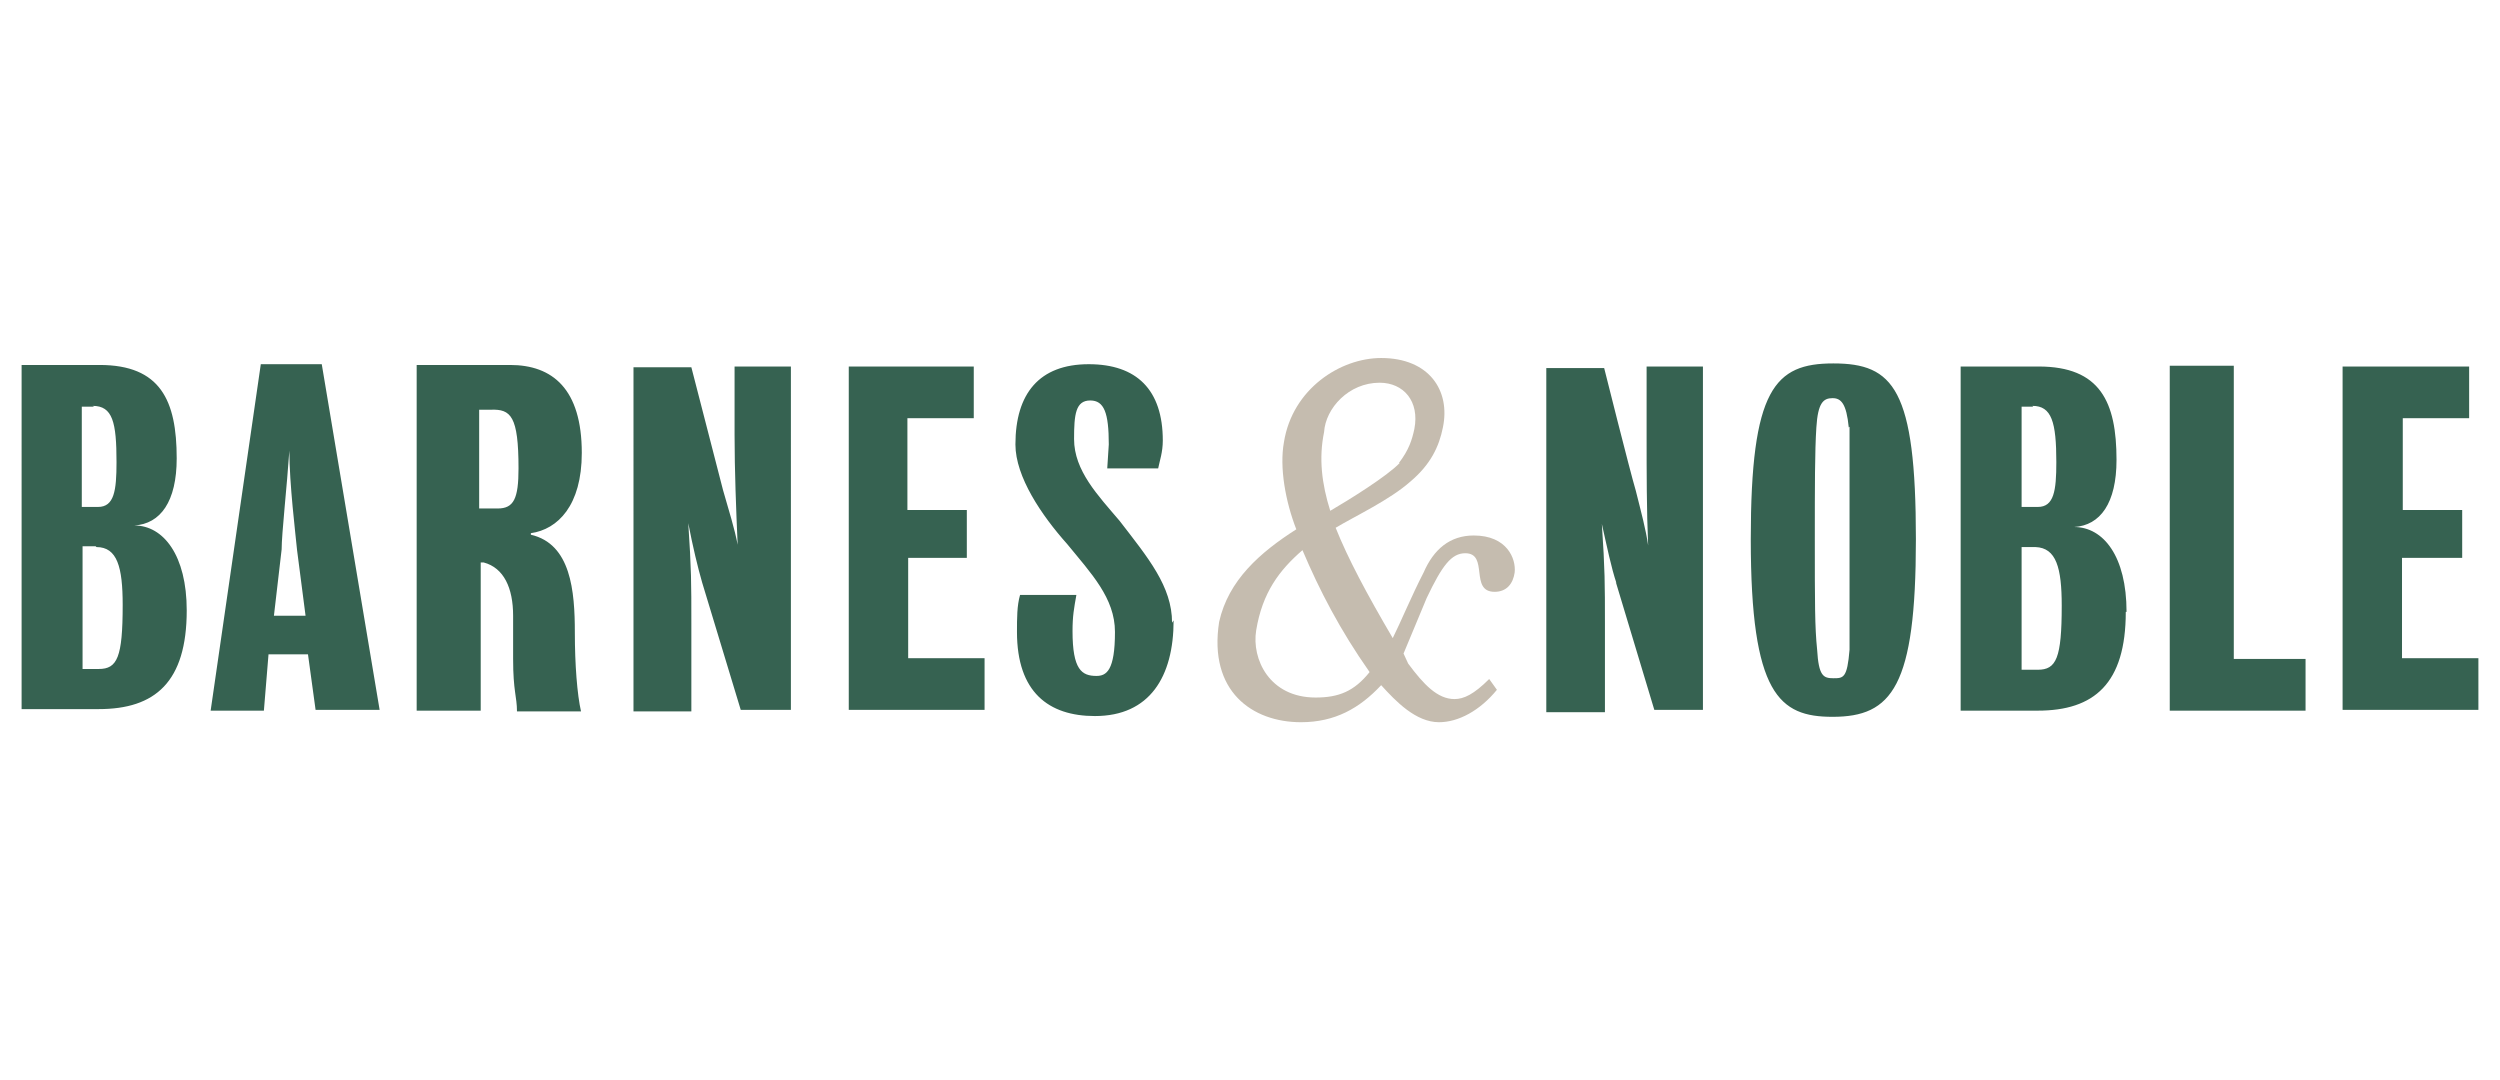 <?xml version="1.0" encoding="utf-8"?>
<!-- Generator: Adobe Illustrator 22.1.0, SVG Export Plug-In . SVG Version: 6.00 Build 0)  -->
<svg version="1.1" id="Layer_1" xmlns="http://www.w3.org/2000/svg" xmlns:xlink="http://www.w3.org/1999/xlink" x="0px" y="0px"
	 viewBox="0 0 324 140" style="enable-background:new 0 0 324 140;" xml:space="preserve">
<style type="text/css">
	.st0{fill:#366251;}
	.st1{fill:#C5BCAF;}
</style>
<path class="st0" d="M321.2,85.3V92h-17.6V47.5H320v6.7h-8.6v11.9h7.7v6.2h-7.8v13C311.3,85.3,321.2,85.3,321.2,85.3z M281.2,47.4
	h8.3v38h9.3v6.7h-17.6L281.2,47.4L281.2,47.4z M275.5,79.3c0,9.3-4.1,12.8-11.4,12.8h-10V47.5h10.1c8,0,10.1,4.6,10.1,12.1
	c0,5.6-2.1,8.5-5.5,8.7c3.8,0,6.8,3.8,6.8,11C275.6,79.3,275.5,79.3,275.5,79.3z M263.5,52.7H262v13h2.1c2.1,0,2.4-2.1,2.4-5.8
	c0-5.2-0.6-7.3-3.1-7.3L263.5,52.7L263.5,52.7z M263.8,70.9H262v15.9h2.1c2.4,0,3.1-1.5,3.1-8.3C267.2,73.6,266.5,71,263.8,70.9
	L263.8,70.9L263.8,70.9z M237.5,92.9c-6.9,0-10.6-2.9-10.6-23c0-19.5,3.1-22.8,10.7-22.8c7.8,0,10.7,3.3,10.7,22.8
	C248.3,89,245.2,92.9,237.5,92.9L237.5,92.9z M239.6,55.4c-0.3-3.1-1-3.8-2.1-3.8c-1.2,0-1.9,0.6-2.1,3.8c-0.2,3.1-0.2,7.6-0.2,14.5
	c0,8.3,0,11.4,0.3,14.3c0.2,3.4,0.8,3.7,2.1,3.7s1.8,0,2.1-3.7V55.3L239.6,55.4z M209.5,75.6c-0.7-2.1-1.2-4.6-1.9-7.7
	c0.4,6,0.4,7.7,0.4,13v11.4h-7.6V47.7h7.5c0,0,3.3,13.2,4.1,15.9c0.7,2.8,1.3,5,1.6,7.1c-0.2-4.5-0.2-9.7-0.2-14.2v-9h7.3V92h-6.3
	l-5-16.6L209.5,75.6z M152.1,80.4c0,7.3-3.1,12.4-10.2,12.4c-6,0-10.1-3.1-10.1-10.9c0-1.8,0-3.4,0.4-4.8h7.3
	c-0.3,1.7-0.5,2.7-0.5,4.7c0,5,1.2,5.8,3.1,5.8c1.3,0,2.4-0.7,2.4-5.7c0-4.4-3.1-7.6-6.2-11.4c-3.3-3.7-6.7-8.7-6.7-12.9
	c0-6.6,3.1-10.4,9.5-10.4c6.2,0,9.6,3.3,9.6,9.9c0,1.5-0.4,2.6-0.6,3.6h-6.6l0.2-3.1c0-4.1-0.6-5.7-2.4-5.7c-1.9,0-2.1,1.8-2.1,5
	c0,4.1,3.1,7.3,5.9,10.6c3.7,4.8,6.8,8.5,6.8,13.2L152.1,80.4z M109.6,47.5h16.6v6.7h-8.6v11.9h7.7v6.2h-7.6v13h9.9V92H110V47.5
	C109.9,47.5,109.6,47.5,109.6,47.5z M91,75.5c-0.6-2.1-1.2-4.6-1.8-7.7c0.4,6,0.4,7.7,0.4,13v11.4h-7.5V47.6h7.5l4.1,15.9
	c0.8,2.8,1.5,5,1.9,7.1c-0.2-4.5-0.4-9.7-0.4-14.2v-8.9h7.3V92H96L91,75.5L91,75.5z M68.8,69.3c5.2,1.2,5.7,7.3,5.7,12.7
	c0,4.1,0.3,8,0.8,10.2H67c0-1.9-0.5-2.6-0.5-6.8v-5.6c0-3.6-1.2-6.2-3.8-6.9h-0.4v19.2H54V47.3h12.1c5.5,0,9.3,3.1,9.3,11.4
	c0,6.8-3.1,9.9-6.6,10.4V69.3z M63.6,53.1h-1.5v12.8h2.4c2.1,0,2.7-1.3,2.7-5.2C67.2,53.9,66.2,53,63.6,53.1z M40,84.8h-5.2
	l-0.6,7.3h-6.9l6.5-44.9h7.9L49.2,92h-8.3l-1-7.3L40,84.8z M38.5,71.3c-0.2-2.1-1-8.6-1-12.9c-0.3,4.5-1,10.8-1,12.8l-1,8.6h4.1
	L38.5,71.3z M24.2,79.1c0,9.3-4.1,12.8-11.4,12.8h-10V47.3h10.1c7.9,0,10,4.6,10,12.1c0,5.6-2.1,8.5-5.5,8.7
	C21.2,68.1,24.2,72,24.2,79.1z M12.2,52.7h-1.6v13h2.1c2.1,0,2.4-2.1,2.4-5.8c0-5.2-0.5-7.3-3.1-7.3L12.2,52.7z M12.4,70.8h-1.7
	v15.9h2.1c2.4,0,3.1-1.5,3.1-8.3c0-4.9-0.7-7.5-3.4-7.5L12.4,70.8z"/>
<path class="st1" d="M196.3,74.2c-0.2,1.4-1,2.5-2.6,2.5c-3.3,0-0.7-5-3.8-5c-1.8,0-3,1.6-5,5.8l-3,7.2l0.6,1.3c2,2.7,3.8,4.6,6,4.6
	c1.2,0,2.5-0.6,4.5-2.6l1,1.4c-2.2,2.7-5,4.2-7.5,4.2c-3,0-5.6-2.7-7.5-4.8c-2.8,3-6,4.8-10.4,4.8c-6.3,0-12-4-10.6-13
	c1.2-5.4,5.3-9,10-12c-1.4-3.6-2.2-8-1.6-11.3c1.1-6.9,7.3-10.9,12.6-10.9c6.2,0,9,4.2,8,9c-0.5,2.5-1.6,4.8-4.2,7
	c-2.7,2.4-7.2,4.5-9.7,6c1.6,4,4,8.5,7.4,14.3c1-2,2.5-5.6,4-8.5c1.3-3,3.4-4.8,6.5-4.8C195.3,69.4,196.5,72.4,196.3,74.2z
	 M162.8,81.7c-0.6,3.7,1.7,8.7,7.7,8.7c3,0,5-0.8,7-3.3c-3.8-5.4-6.5-10.6-8.7-15.8C165.8,73.9,163.6,76.8,162.8,81.7z M181.3,60
	c1.3-1.7,1.7-3,2-4.4c0.7-3.6-1.4-6-4.5-6c-4,0-7,3.3-7.2,6.4c-0.7,3.4-0.3,6.7,0.8,10.2c2.4-1.4,7.4-4.5,9-6.2H181.3z"/>
</svg>

